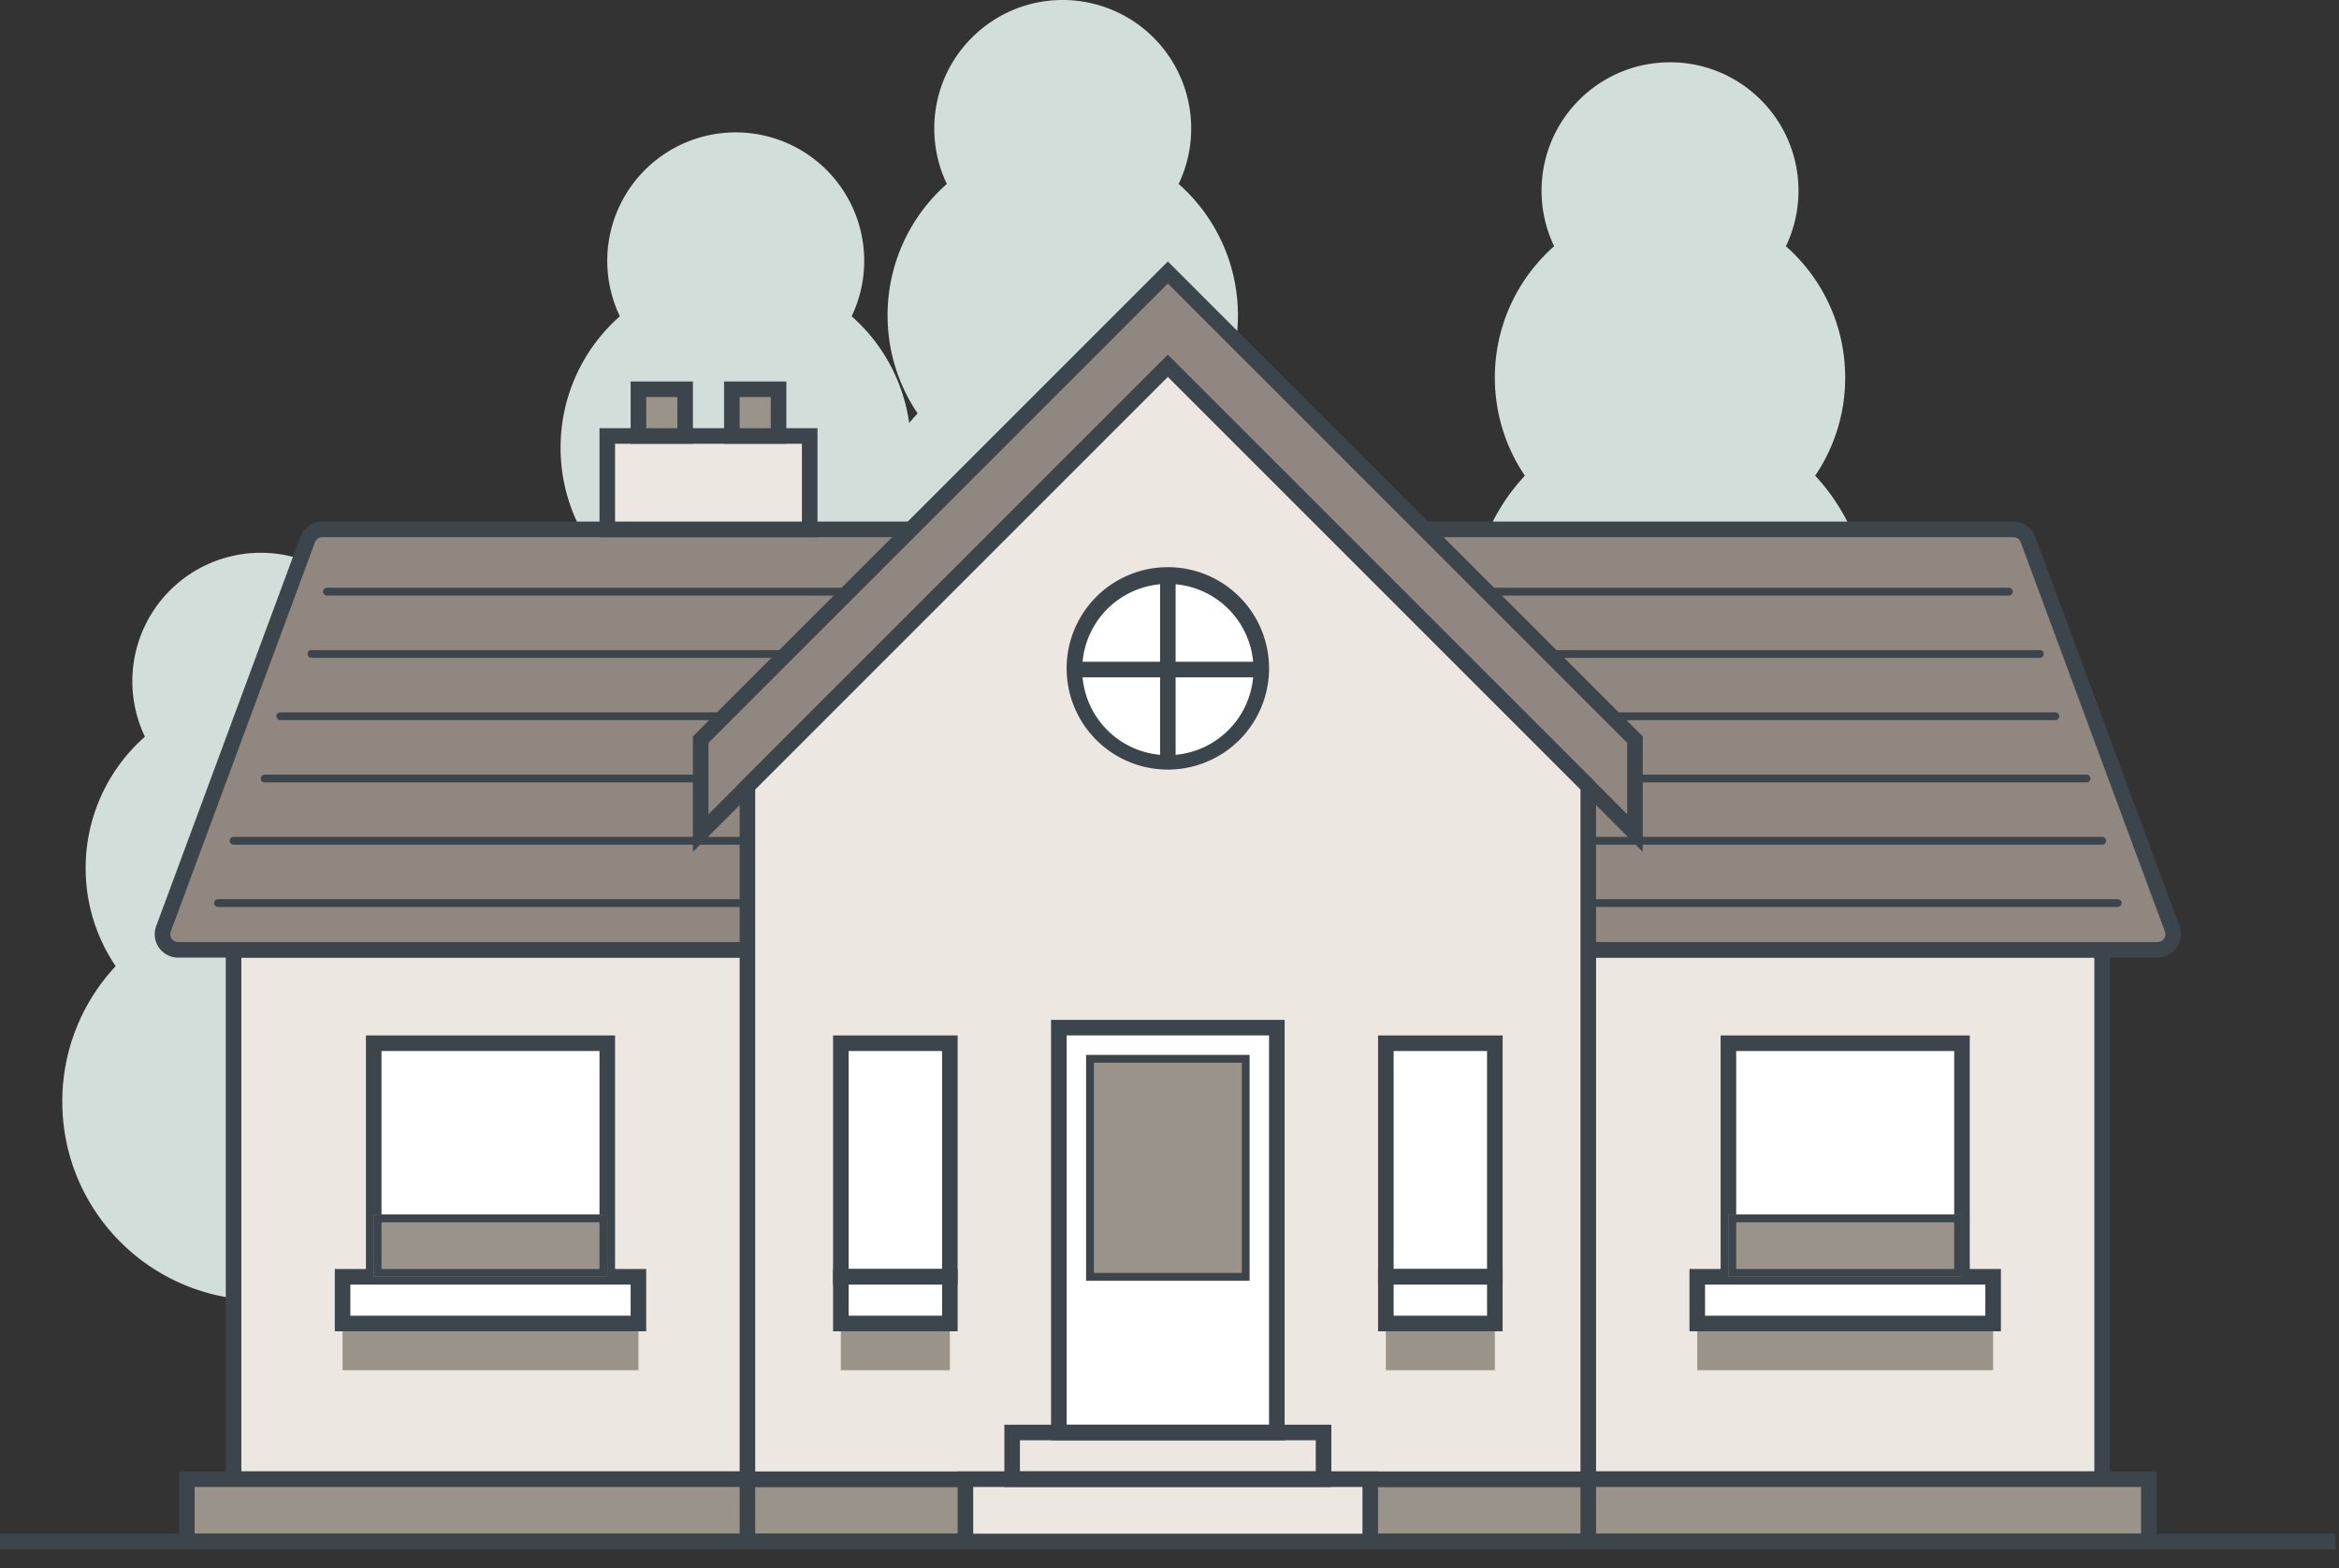 <svg width="176" height="118" fill="none" xmlns="http://www.w3.org/2000/svg"><rect width="100%" height="100%" fill="#333333" stroke="none"/><path d="M28.346 55.436a9.63 9.63 0 0 0 .946-4.175 9.667 9.667 0 1 0-18.387 4.175 13.15 13.15 0 0 0-4.46 9.885c0 2.735.832 5.276 2.259 7.382a14.886 14.886 0 0 0-4.017 10.193c0 7.956 6.218 14.459 14.06 14.913v17.601h3.515V97.603c6.993-1.245 12.302-7.356 12.302-14.707 0-3.94-1.525-7.523-4.017-10.193a13.12 13.12 0 0 0 2.26-7.382 13.15 13.15 0 0 0-4.461-9.885Zm35.736-31.635a9.628 9.628 0 0 0 .946-4.175 9.667 9.667 0 1 0-18.387 4.175 13.15 13.15 0 0 0-4.46 9.885c0 2.735.833 5.276 2.259 7.382a14.887 14.887 0 0 0-4.017 10.193c0 7.955 6.218 14.458 14.06 14.913v17.6h3.515V65.969C64.99 64.723 70.3 58.612 70.3 51.26c0-3.94-1.525-7.524-4.017-10.193a13.12 13.12 0 0 0 2.26-7.382 13.15 13.15 0 0 0-4.461-9.885Zm70.3-5.272a9.618 9.618 0 0 0 .946-4.176c0-5.338-4.327-9.666-9.666-9.666s-9.666 4.328-9.666 9.666c0 1.496.339 2.912.946 4.176a13.148 13.148 0 0 0-4.461 9.884c0 2.736.833 5.276 2.259 7.383a14.887 14.887 0 0 0-4.017 10.192c0 7.956 6.219 14.459 14.06 14.914v17.6h3.515V60.695c6.993-1.245 12.303-7.356 12.303-14.707 0-3.94-1.525-7.523-4.017-10.192a13.124 13.124 0 0 0 2.259-7.383c0-3.936-1.725-7.47-4.461-9.884Z" fill="#D1DED9"/><path d="M88.687 13.842a9.628 9.628 0 0 0 .946-4.176A9.666 9.666 0 0 0 79.967 0C74.628 0 70.3 4.328 70.3 9.666c0 1.496.34 2.912.946 4.176a13.15 13.15 0 0 0-4.46 9.885c0 2.735.833 5.276 2.26 7.382a14.886 14.886 0 0 0-4.018 10.193c0 7.955 6.218 14.458 14.06 14.913v17.6h3.515V56.01c6.993-1.246 12.303-7.356 12.303-14.707 0-3.94-1.526-7.524-4.018-10.193a13.12 13.12 0 0 0 2.26-7.383 13.15 13.15 0 0 0-4.46-9.884Z" fill="#D1DED9"/><path d="M17.575 71.472h140.601v39.837h-140.6V71.472Z" fill="#EDE7E1"/><path fill-rule="evenodd" clip-rule="evenodd" d="M16.99 70.886h141.772v41.009H16.989V70.886Zm1.171 1.172v38.665H157.59V72.058H18.161Z" fill="#3D454C"/><path d="M14.06 111.309h147.631v4.687H14.061v-4.687Z" fill="#9A938A"/><path fill-rule="evenodd" clip-rule="evenodd" d="M13.474 110.723h148.803v5.858H13.474v-5.858Zm1.172 1.172v3.515h146.459v-3.515H14.646Z" fill="#3D454C"/><path d="M56.24 111.309h63.271v4.687h-63.27v-4.687Z" fill="#9A938A"/><path fill-rule="evenodd" clip-rule="evenodd" d="M55.654 110.723h64.443v5.858H55.655v-5.858Zm1.172 1.172v3.515h62.099v-3.515H56.826Z" fill="#3D454C"/><path fill-rule="evenodd" clip-rule="evenodd" d="M175.751 116.581H.001v-1.171h175.75v1.171Z" fill="#3D454C"/><path d="m163.45 69.893-10.849-29.291a1.172 1.172 0 0 0-1.099-.765H24.249c-.49 0-.928.305-1.099.765L12.301 69.893a1.172 1.172 0 0 0 1.1 1.579h148.95c.816 0 1.382-.813 1.099-1.579Z" fill="#908780"/><path fill-rule="evenodd" clip-rule="evenodd" d="M151.502 40.423c.245 0 .464.152.549.382L162.9 70.097a.586.586 0 0 1-.549.79H13.401a.586.586 0 0 1-.55-.79L23.7 40.805a.586.586 0 0 1 .549-.382h127.253Zm1.648-.025a1.757 1.757 0 0 0-1.648-1.147H24.249c-.735 0-1.393.458-1.648 1.147L11.752 69.69a1.758 1.758 0 0 0 1.648 2.368h148.951a1.758 1.758 0 0 0 1.648-2.368L153.15 40.398Z" fill="#3D454C"/><path fill-rule="evenodd" clip-rule="evenodd" d="M24.312 44.523c0-.161.131-.292.293-.292h126.541a.293.293 0 1 1 0 .585H24.606a.293.293 0 0 1-.294-.293Zm-1.171 4.687c0-.162.13-.293.293-.293h130.055a.293.293 0 1 1 0 .586H23.434a.293.293 0 0 1-.293-.293Zm-2.344 4.687c0-.162.131-.293.293-.293h133.571a.293.293 0 1 1 0 .586H21.091a.293.293 0 0 1-.294-.293Zm-1.171 4.687c0-.162.13-.293.293-.293h137.085a.293.293 0 1 1 0 .586H19.919a.293.293 0 0 1-.293-.293Zm-2.344 4.686c0-.162.131-.293.293-.293h140.601a.293.293 0 1 1 0 .586h-140.6a.293.293 0 0 1-.294-.293Zm-1.172 4.687c0-.162.132-.293.294-.293h142.944a.293.293 0 0 1 0 .586H16.403a.293.293 0 0 1-.293-.293Z" fill="#3D454C"/><path d="M45.695 32.807h15.232v7.03H45.695v-7.03Z" fill="#EDE7E1"/><path fill-rule="evenodd" clip-rule="evenodd" d="M45.11 32.221h16.403v8.202H45.109V32.22Zm1.171 1.172v5.858h14.06v-5.858h-14.06Z" fill="#3D454C"/><path d="M48.039 29.292h3.515v3.515h-3.515v-3.515Z" fill="#9A938A"/><path fill-rule="evenodd" clip-rule="evenodd" d="M47.453 28.706h4.686v4.687h-4.686v-4.687Zm1.171 1.172v2.343h2.344v-2.343h-2.344Z" fill="#3D454C"/><path d="M55.069 29.292h3.515v3.515h-3.515v-3.515Z" fill="#9A938A"/><path fill-rule="evenodd" clip-rule="evenodd" d="M54.483 28.706h4.687v4.687h-4.687v-4.687Zm1.172 1.172v2.343h2.343v-2.343h-2.343Z" fill="#3D454C"/><path d="M52.725 62.684v-7.03l35.15-35.15 35.151 35.15v7.03l-35.15-35.15-35.15 35.15Z" fill="#908780"/><path fill-rule="evenodd" clip-rule="evenodd" d="m87.876 19.676 35.736 35.736v8.687L87.876 28.363 52.139 64.099v-8.687l35.737-35.736ZM53.31 55.897v5.373l34.565-34.564L122.44 61.27v-5.373L87.876 21.333 53.31 55.897Z" fill="#3D454C"/><path d="M56.24 111.309v-52.14l31.636-31.635L119.51 59.17v52.139H56.24Z" fill="#EDE7E1"/><path fill-rule="evenodd" clip-rule="evenodd" d="m87.876 26.706 32.221 32.22v52.969H55.655V58.927l32.22-32.221Zm-31.05 32.706v51.311h62.099v-51.31l-31.05-31.05-31.049 31.05Z" fill="#3D454C"/><path d="M79.674 77.33h16.403v30.464H79.674V77.331Z" fill="#fff"/><path fill-rule="evenodd" clip-rule="evenodd" d="M79.088 76.745h17.575v31.635H79.088V76.745Zm1.172 1.171v29.292h15.23V77.916H80.26Z" fill="#3D454C"/><path d="M82.017 79.674h11.717v16.403H82.017V79.674Z" fill="#9A938A"/><path fill-rule="evenodd" clip-rule="evenodd" d="M81.724 79.381h12.303v16.99H81.724V79.38Zm.586.586v15.817h11.131V79.967h-11.13Z" fill="#3D454C"/><path d="M72.644 111.309h30.463v4.687H72.644v-4.687Z" fill="#EDE7E1"/><path fill-rule="evenodd" clip-rule="evenodd" d="M72.058 110.723h31.635v5.859H72.058v-5.859Zm1.172 1.172v3.515h29.291v-3.515H73.23Z" fill="#3D454C"/><path fill-rule="evenodd" clip-rule="evenodd" d="M75.573 107.208h24.605v4.687H75.573v-4.687Zm1.172 1.172v2.343h22.261v-2.343H76.745Z" fill="#3D454C"/><path d="M94.906 50.382a7.03 7.03 0 1 1-14.06 0 7.03 7.03 0 0 1 14.06 0Z" fill="#fff"/><path fill-rule="evenodd" clip-rule="evenodd" d="M87.876 43.938a6.444 6.444 0 1 0 0 12.888 6.444 6.444 0 0 0 0-12.888Zm-7.616 6.444a7.616 7.616 0 1 1 15.231 0 7.616 7.616 0 0 1-15.231 0Z" fill="#3D454C"/><path fill-rule="evenodd" clip-rule="evenodd" d="M87.29 57.412v-14.06h1.171v14.06H87.29Z" fill="#3D454C"/><path fill-rule="evenodd" clip-rule="evenodd" d="M94.906 50.968h-14.06v-1.172h14.06v1.172Z" fill="#3D454C"/><path d="M63.27 99.592h8.202v3.515H63.27v-3.515Z" fill="#9A938A"/><path d="M63.27 78.502h8.202v17.575H63.27V78.502Z" fill="#fff"/><path fill-rule="evenodd" clip-rule="evenodd" d="M62.684 77.916h9.374v18.747h-9.374V77.916Zm1.172 1.172v16.403h7.03V79.088h-7.03Z" fill="#3D454C"/><path d="M63.27 96.077h8.202v3.515H63.27v-3.515Z" fill="#fff"/><path fill-rule="evenodd" clip-rule="evenodd" d="M62.685 95.491h9.373v4.687h-9.373v-4.687Zm1.171 1.172v2.343h7.03v-2.343h-7.03Z" fill="#3D454C"/><path d="M104.279 99.592h8.202v3.515h-8.202v-3.515Z" fill="#9A938A"/><path d="M104.279 78.502h8.202v17.575h-8.202V78.502Z" fill="#fff"/><path fill-rule="evenodd" clip-rule="evenodd" d="M103.693 77.916h9.374v18.747h-9.374V77.916Zm1.172 1.172v16.403h7.03V79.088h-7.03Z" fill="#3D454C"/><path d="M104.279 96.077h8.202v3.515h-8.202v-3.515Z" fill="#fff"/><path fill-rule="evenodd" clip-rule="evenodd" d="M103.693 95.491h9.373v4.687h-9.373v-4.687Zm1.172 1.172v2.343h7.03v-2.343h-7.03Z" fill="#3D454C"/><path d="M25.777 99.592h22.262v3.515H25.777v-3.515Z" fill="#9A938A"/><path d="M28.12 78.502h17.575v17.575H28.12V78.502Z" fill="#fff"/><path fill-rule="evenodd" clip-rule="evenodd" d="M27.534 77.916h18.747v18.747H27.534V77.916Zm1.172 1.172V95.49h16.403V79.088H28.706Z" fill="#3D454C"/><path d="M25.777 96.077h22.262v3.515H25.777v-3.515Z" fill="#fff"/><path fill-rule="evenodd" clip-rule="evenodd" d="M25.191 95.491h23.433v4.687H25.191v-4.687Zm1.172 1.172v2.343h21.09v-2.343h-21.09Z" fill="#3D454C"/><path d="M28.12 91.39h17.575v4.687H28.12v-4.686Z" fill="#9A938A"/><path fill-rule="evenodd" clip-rule="evenodd" d="M45.11 91.976H28.705v3.515h16.403v-3.515Zm-16.99-.585v4.686h17.575v-4.686H28.12Z" fill="#3D454C"/><path d="M127.712 99.592h22.262v3.515h-22.262v-3.515Z" fill="#9A938A"/><path d="M130.056 78.502h17.575v17.575h-17.575V78.502Z" fill="#fff"/><path fill-rule="evenodd" clip-rule="evenodd" d="M129.47 77.916h18.747v18.747H129.47V77.916Zm1.172 1.172V95.49h16.403V79.088h-16.403Z" fill="#3D454C"/><path d="M127.712 96.077h22.262v3.515h-22.262v-3.515Z" fill="#fff"/><path fill-rule="evenodd" clip-rule="evenodd" d="M127.127 95.491h23.433v4.687h-23.433v-4.687Zm1.171 1.172v2.343h21.09v-2.343h-21.09Z" fill="#3D454C"/><path d="M130.056 91.39h17.575v4.687h-17.575v-4.686Z" fill="#9A938A"/><path fill-rule="evenodd" clip-rule="evenodd" d="M147.045 91.976h-16.403v3.515h16.403v-3.515Zm-16.989-.585v4.686h17.575v-4.686h-17.575Z" fill="#3D454C"/></svg>